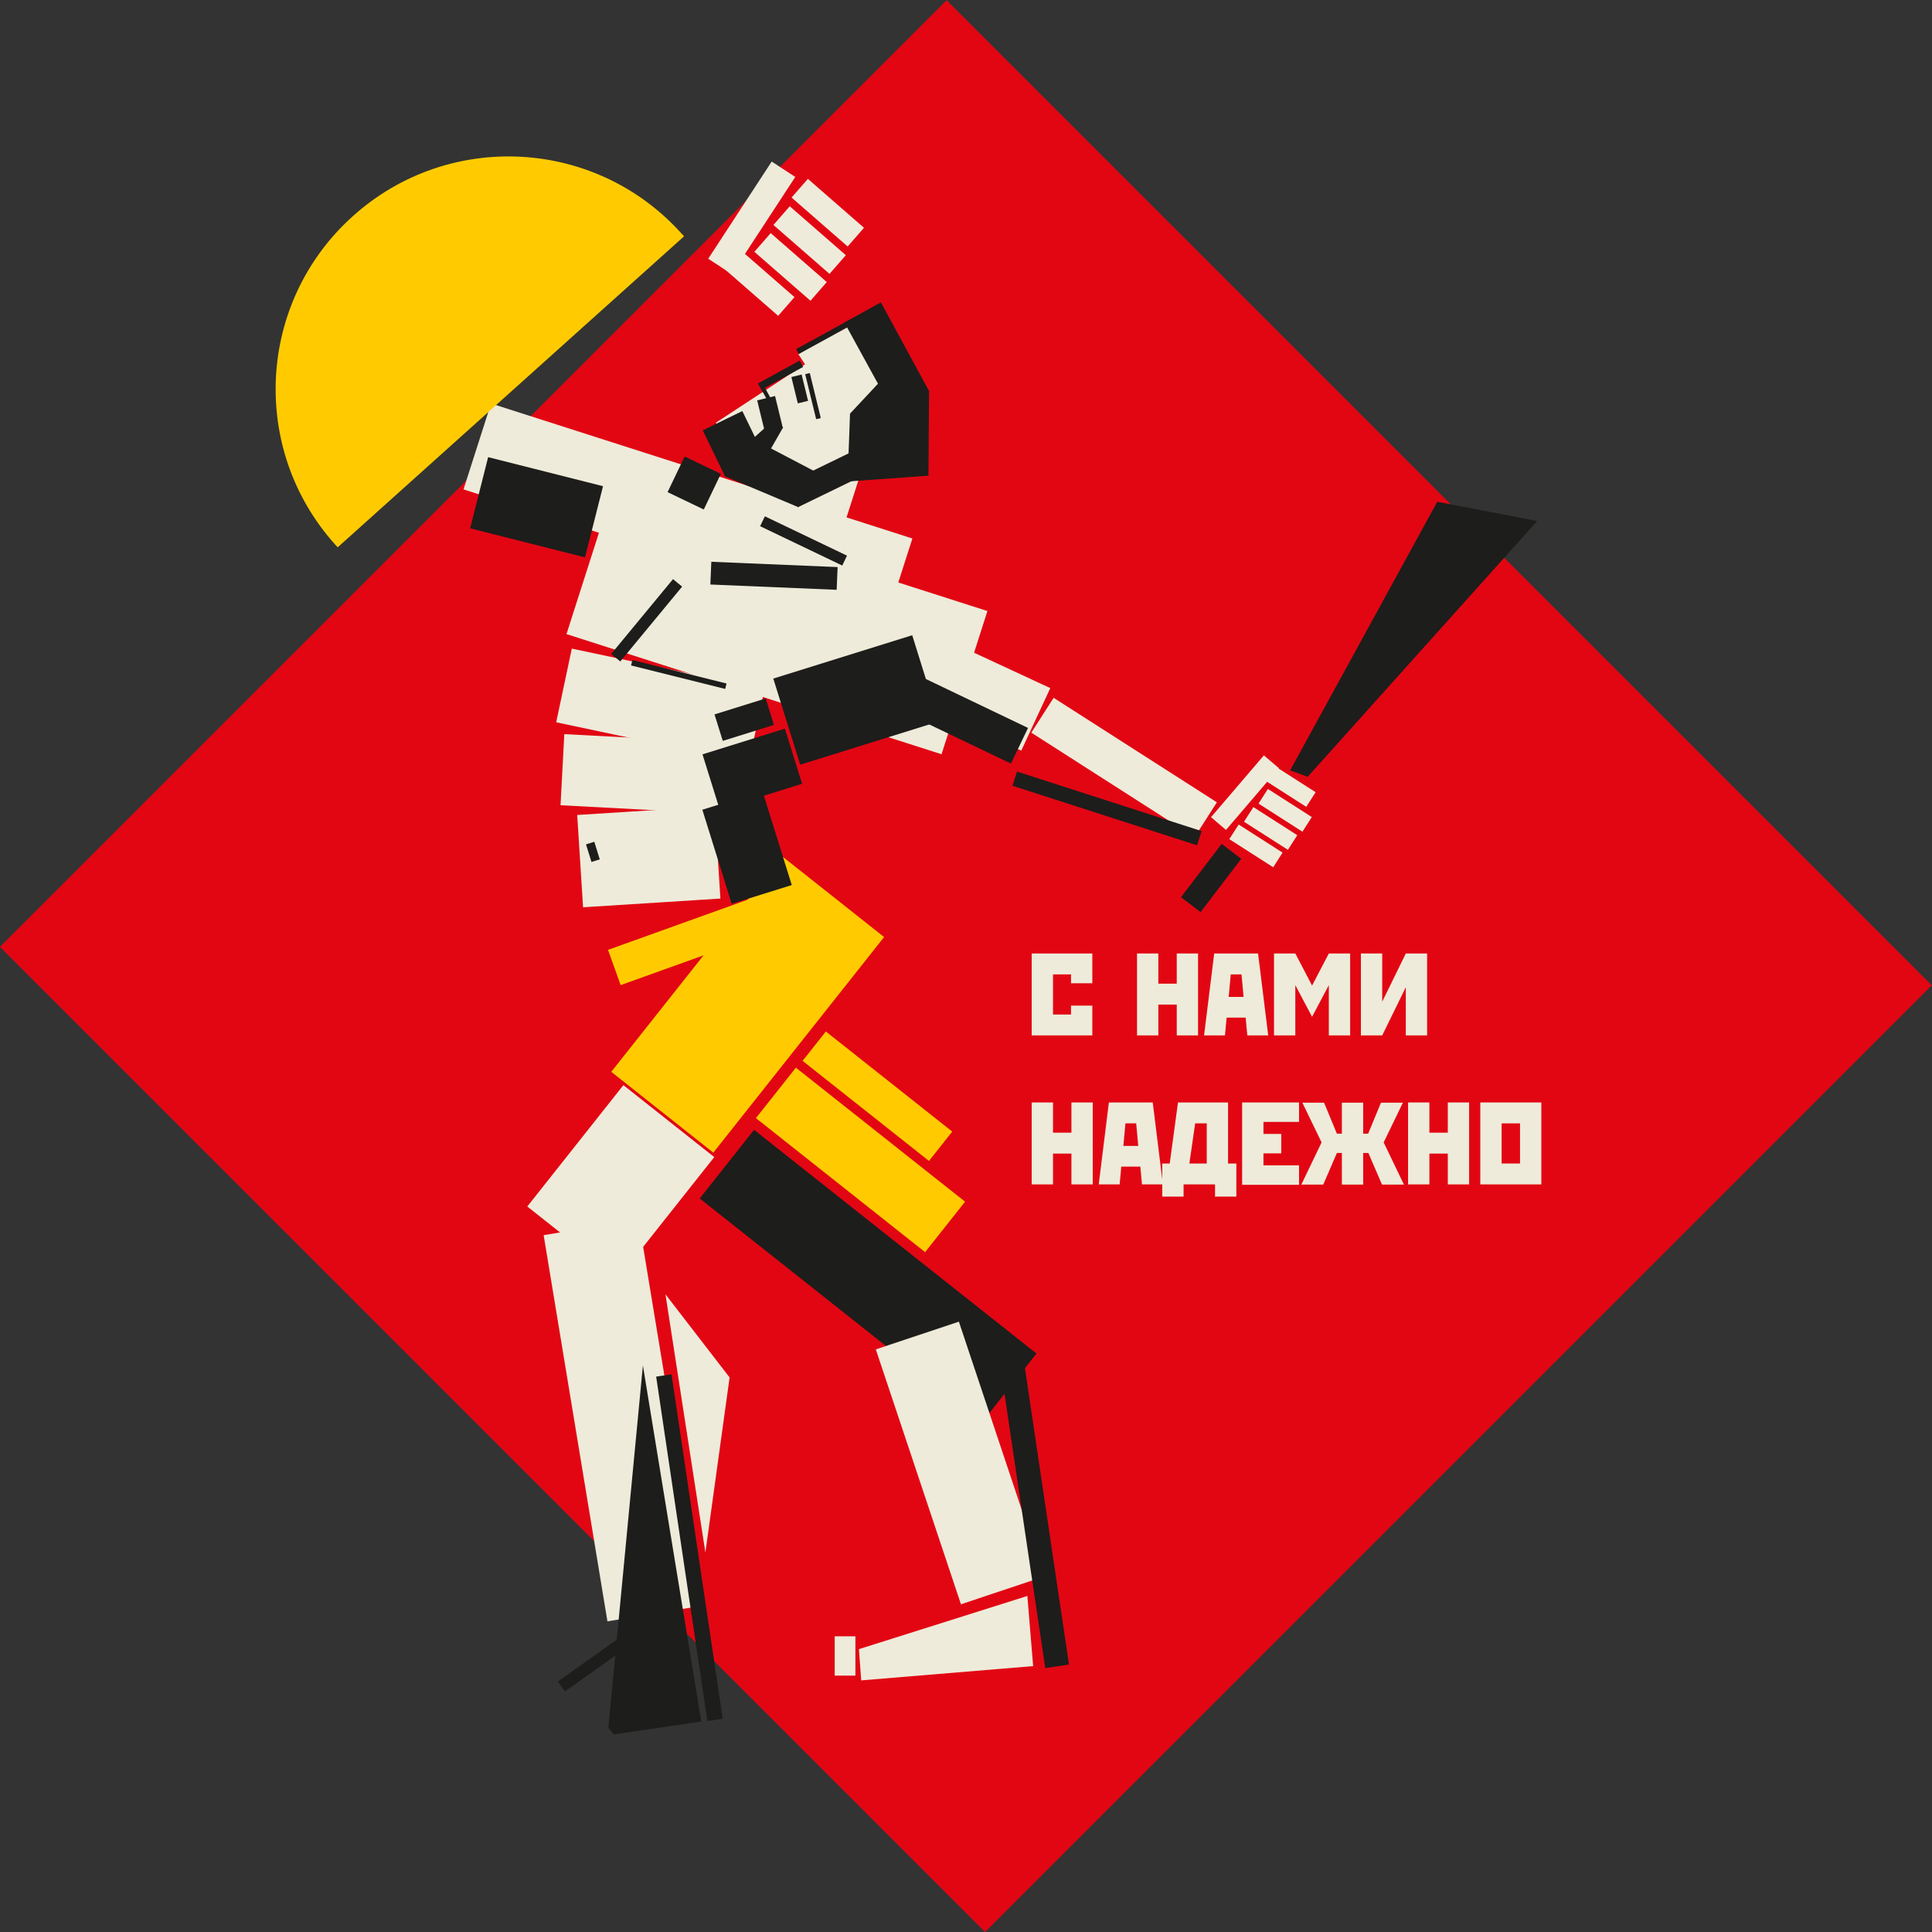 <?xml version="1.0" encoding="utf-8"?> <svg xmlns="http://www.w3.org/2000/svg" xmlns:xlink="http://www.w3.org/1999/xlink" version="1.1" id="_Слой_2" x="0px" y="0px" viewBox="0 0 933.7 933.7" style="enable-background:new 0 0 933.7 933.7;" xml:space="preserve"><rect x="0" y="0" width="933.7" height="933.7" fill="#333333" stroke="none"/> <style type="text/css"> .st0{fill:#E20613;} .st1{fill:#FFCB00;} .st2{fill:#EEEBDA;} .st3{fill:#1D1D1B;} .st4{fill-rule:evenodd;clip-rule:evenodd;fill:#EEEBDA;} .st5{fill-rule:evenodd;clip-rule:evenodd;fill:#1D1D1B;} .st6{fill-rule:evenodd;clip-rule:evenodd;fill:#FFCB00;} </style> <rect x="143.3" y="130.2" transform="matrix(0.707 -0.707 0.707 0.707 -193.38 466.86)" class="st0" width="647.1" height="673.4"></rect> <rect x="294.8" y="454.1" transform="matrix(0.621 -0.784 0.784 0.621 -243.665 467.119)" class="st1" width="132.9" height="62.9"></rect> <rect x="262.5" y="543.2" transform="matrix(0.621 -0.784 0.784 0.621 -334.053 451.546)" class="st2" width="74.8" height="56"></rect> <rect x="400.2" y="508.5" transform="matrix(0.621 -0.784 0.784 0.621 -281.868 538.345)" class="st1" width="31.1" height="104.3"></rect> <rect x="398.3" y="529.7" transform="matrix(0.621 -0.784 0.784 0.621 -324.474 562.516)" class="st3" width="42.3" height="174.1"></rect> <rect x="582.1" y="378.7" transform="matrix(0.65 -0.76 0.76 0.65 -80.909 591.163)" class="st2" width="39.3" height="9.5"></rect> <rect x="619" y="367" transform="matrix(0.539 -0.842 0.842 0.539 -32.586 699.735)" class="st2" width="8.4" height="25.2"></rect> <rect x="617.1" y="379" transform="matrix(0.539 -0.842 0.842 0.539 -43.512 703.677)" class="st2" width="8.4" height="25.2"></rect> <rect x="610.1" y="387.7" transform="matrix(0.539 -0.842 0.842 0.539 -54.082 701.862)" class="st2" width="8.4" height="25.2"></rect> <rect x="533.4" y="324" transform="matrix(0.539 -0.842 0.842 0.539 -61.89 628.565)" class="st2" width="20" height="93.7"></rect> <rect x="434.8" y="270.5" transform="matrix(0.421 -0.907 0.907 0.421 -33.056 597.643)" class="st2" width="33.3" height="108.3"></rect> <rect x="339.3" y="205.6" transform="matrix(0.305 -0.952 0.952 0.305 -25.449 566.749)" class="st2" width="72.7" height="190.4"></rect> <rect x="301" y="293.3" transform="matrix(0.207 -0.978 0.978 0.207 -80.352 582.727)" class="st2" width="36.4" height="95.2"></rect> <rect x="295.7" y="333.1" transform="matrix(5.303314e-02 -0.999 0.999 5.303314e-02 -77.552 666.892)" class="st2" width="34.4" height="82.6"></rect> <rect x="280.3" y="391.7" transform="matrix(0.998 -6.348725e-02 6.348725e-02 0.998 -25.655 20.744)" class="st2" width="66.5" height="44.7"></rect> <rect x="310.8" y="141.3" transform="matrix(0.305 -0.952 0.952 0.305 -5.306 489.297)" class="st2" width="43.6" height="213.9"></rect> <rect x="348.3" y="207.2" transform="matrix(0.305 -0.952 0.952 0.305 50.265 531.998)" class="st2" width="82.9" height="48.6"></rect> <rect x="352.7" y="177.6" transform="matrix(0.836 -0.548 0.548 0.836 -46.204 249.091)" class="st2" width="82.9" height="48.6"></rect> <rect x="396.6" y="159.6" transform="matrix(0.836 -0.548 0.548 0.836 -33.174 255.086)" class="st2" width="28.2" height="47.1"></rect> <rect x="603" y="396.2" transform="matrix(0.539 -0.842 0.842 0.539 -64.517 699.722)" class="st2" width="8.4" height="25.2"></rect> <g> <rect x="335.3" y="98.5" transform="matrix(0.547 -0.837 0.837 0.547 76.415 351.802)" class="st2" width="56.1" height="13.6"></rect> <rect x="360.7" y="118.2" transform="matrix(0.657 -0.753 0.753 0.657 22.982 322.928)" class="st2" width="12" height="36"></rect> <rect x="376.3" y="110.9" transform="matrix(0.657 -0.753 0.753 0.657 33.842 332.19)" class="st2" width="12" height="36"></rect> <rect x="385.5" y="97.9" transform="matrix(0.657 -0.753 0.753 0.657 46.788 334.677)" class="st2" width="12" height="36"></rect> <rect x="394.3" y="84.7" transform="matrix(0.657 -0.753 0.753 0.657 59.717 336.732)" class="st2" width="12" height="36"></rect> </g> <rect x="442.2" y="642.1" transform="matrix(0.949 -0.317 0.317 0.949 -199.928 182.961)" class="st2" width="42.3" height="129.8"></rect> <rect x="277.5" y="591.8" transform="matrix(0.987 -0.163 0.163 0.987 -107.618 58.052)" class="st2" width="46.5" height="189.1"></rect> <rect x="414.9" y="490.9" transform="matrix(0.621 -0.784 0.784 0.621 -254.635 533.122)" class="st1" width="18.1" height="77.9"></rect> <rect x="294.7" y="445.4" transform="matrix(0.941 -0.338 0.338 0.941 -134.018 139.54)" class="st1" width="77.9" height="18.1"></rect> <rect x="378.4" y="316.5" transform="matrix(0.955 -0.298 0.298 0.955 -81.969 138.449)" class="st3" width="70.3" height="43.6"></rect> <rect x="241.7" y="216.5" transform="matrix(0.245 -0.969 0.969 0.245 -41.796 436.495)" class="st3" width="35.5" height="57.3"></rect> <rect x="289" y="297.1" transform="matrix(0.637 -0.771 0.771 0.637 -117.775 349.607)" class="st3" width="46.9" height="5.7"></rect> <rect x="368.6" y="247.6" transform="matrix(4.187568e-02 -0.999 0.999 4.187568e-02 80.517 640.348)" class="st3" width="11" height="61.1"></rect> <rect x="326.8" y="302.5" transform="matrix(0.242 -0.97 0.97 0.242 -67.536 565.387)" class="st3" width="2.7" height="46.9"></rect> <rect x="385.8" y="239.6" transform="matrix(0.432 -0.902 0.902 0.432 -15.426 498.791)" class="st3" width="5.3" height="44"></rect> <rect x="326" y="223.9" transform="matrix(0.432 -0.902 0.902 0.432 -20.167 435.172)" class="st3" width="19.1" height="19.4"></rect> <rect x="457.3" y="319.5" transform="matrix(0.432 -0.902 0.902 0.432 -49.034 618.647)" class="st3" width="19.1" height="57.5"></rect> <rect x="531.4" y="344.2" transform="matrix(0.307 -0.952 0.952 0.307 -1.522 779.967)" class="st3" width="7.2" height="93.7"></rect> <rect x="342.5" y="357.7" transform="matrix(0.955 -0.298 0.298 0.955 -94.177 125.023)" class="st3" width="41.7" height="27.9"></rect> <rect x="346.5" y="341.1" transform="matrix(0.955 -0.298 0.298 0.955 -87.245 122.767)" class="st3" width="25.9" height="13.4"></rect> <rect x="284.2" y="407.2" transform="matrix(0.955 -0.298 0.298 0.955 -109.553 103.884)" class="st3" width="4.2" height="8.9"></rect> <polygon class="st4" points="499.3,805.2 496.5,771.3 415.1,797 416.2,812.1 "></polygon> <rect x="345.6" y="385.7" transform="matrix(0.955 -0.298 0.298 0.955 -105.557 125.977)" class="st3" width="30.4" height="47.6"></rect> <rect x="493.4" y="650.1" transform="matrix(0.989 -0.147 0.147 0.989 -101.378 81.052)" class="st3" width="11.6" height="156.4"></rect> <rect x="268.2" y="801.6" transform="matrix(0.815 -0.579 0.579 0.815 -413.101 314.617)" class="st3" width="36.4" height="5.9"></rect> <rect x="329.2" y="664.1" transform="matrix(0.989 -0.147 0.147 0.989 -106.089 56.89)" class="st3" width="7.5" height="168.3"></rect> <polygon class="st5" points="338.9,832 310.7,659.9 294,835.1 296.6,838.2 "></polygon> <g> <polygon class="st5" points="432.3,176.9 410.8,199.9 409.6,232.7 448.7,229.9 "></polygon> <g> <polygon class="st5" points="425.7,146.1 408.1,155.9 438,210.4 449,189 "></polygon> <rect x="381.3" y="225.7" transform="matrix(0.899 -0.437 0.437 0.899 -61.358 197.436)" class="st3" width="33.9" height="12.7"></rect> <polygon class="st5" points="394.3,228.1 359.6,209.9 350.9,230.4 385.8,245.1 "></polygon> <rect x="344.2" y="202.1" transform="matrix(0.899 -0.437 0.437 0.899 -58.145 176.7)" class="st3" width="21.3" height="25.2"></rect> <rect x="367.9" y="192.1" transform="matrix(0.971 -0.237 0.237 0.971 -36.832 94.159)" class="st3" width="8.9" height="15.7"></rect> <rect x="368.8" y="185.8" transform="matrix(0.877 -0.481 0.481 0.877 -45.684 201.136)" class="st3" width="1.9" height="7.8"></rect> <rect x="384.2" y="181.3" transform="matrix(0.971 -0.237 0.237 0.971 -33.564 97.228)" class="st3" width="5.1" height="13.1"></rect> <rect x="392" y="180.1" transform="matrix(0.971 -0.237 0.237 0.971 -34.188 98.86)" class="st3" width="2.3" height="22.4"></rect> <rect x="365.6" y="179.6" transform="matrix(0.877 -0.481 0.481 0.877 -40.735 203.664)" class="st3" width="23" height="3.5"></rect> <rect x="383.4" y="161" transform="matrix(0.877 -0.481 0.481 0.877 -28.916 211.915)" class="st3" width="31.5" height="2.7"></rect> <polygon class="st5" points="378.5,206.5 370.4,220.6 359.3,216.1 371.2,205.4 "></polygon> <polygon class="st5" points="448.7,229.9 449,189 425.4,200.7 "></polygon> </g> </g> <polygon class="st4" points="321.6,625.5 352.6,665.7 340.9,750.3 "></polygon> <polygon class="st5" points="623.5,372.3 694.6,242.5 742.9,251.8 632,375.4 "></polygon> <rect x="569" y="418.5" transform="matrix(0.607 -0.795 0.795 0.607 -107.34 631.913)" class="st3" width="32.4" height="11.9"></rect> <rect x="403.4" y="790.8" class="st2" width="10" height="19"></rect> <path class="st6" d="M329.4,112.9c0.4,0.4,0.8,0.9,1.2,1.3L163.2,264.5c-0.4-0.4-0.8-0.9-1.2-1.3c-41.5-46.2-37.7-117.3,8.6-158.8 C216.8,62.9,287.9,66.7,329.4,112.9L329.4,112.9z"></path> <g> <path class="st2" d="M498.6,460.8h29.3v14.4h-10.3v-4.3h-8.7v19.4h8.7V486h10.3v14.4h-29.3V460.8z"></path> <path class="st2" d="M549.5,460.8h10.3v14.6h8.9v-14.6H579v39.6h-10.3v-14.9h-8.9v14.9h-10.3v-29.5V460.8z"></path> <path class="st2" d="M586.8,460.8H608l4.9,39.6h-10.1l-0.8-8.6h-9.2l-0.8,8.6h-10.1L586.8,460.8z M593.8,481.8h7.2l-1-10.9h-5.2 L593.8,481.8z"></path> <path class="st2" d="M615.7,460.8H626l8.1,15.5l8.1-15.5h10.3v39.6h-10.3v-24.3l-8.1,15.3l-8.1-15.3v24.3h-10.3v-29.5V460.8z"></path> <path class="st2" d="M679.4,460.8h10.3v39.6h-10.3v-23.3L668,500.4h-10.3v-29.5v-10.1H668v23.3L679.4,460.8z"></path> <path class="st2" d="M498.6,532.8h10.3v14.6h8.9v-14.6h10.3v39.6h-10.3v-14.9h-8.9v14.9h-10.3v-29.5V532.8z"></path> <path class="st2" d="M535.9,532.8h21.2l4.9,39.6h-10.1l-0.8-8.6h-9.2l-0.8,8.6H531L535.9,532.8z M542.9,553.8h7.2l-1-10.9h-5.2 L542.9,553.8z"></path> <path class="st2" d="M569.3,532.8h24.2v29.5h4v16h-10.3v-5.9H572v5.9h-10.3v-16h3.6L569.3,532.8z M574.8,562.3h8.4v-19.4h-5.6 L574.8,562.3z"></path> <path class="st2" d="M600.3,532.8h27.5v9.4h-17.2v5.8h8.6v9.4h-8.6v5.8h17.2v9.4h-27.5v-29.5V532.8z"></path> <path class="st2" d="M658.8,557.2v15.3h-10.3v-15.3h-2.4l-6.6,15.3h-10.6l9.8-20.4l-9.3-19.2h10.5l6.2,15h2.4v-4.9v-10.1h10.3v15 h2.4l6.2-15H678l-9.3,19.2l9.8,20.4h-10.6l-6.6-15.3H658.8z"></path> <path class="st2" d="M680.5,532.8h10.3v14.6h8.9v-14.6h10.3v39.6h-10.3v-14.9h-8.9v14.9h-10.3v-29.5V532.8z"></path> <path class="st2" d="M715.4,532.8h29.5v39.6h-29.5V532.8z M725.7,542.9v19.4h8.9v-19.4H725.7z"></path> </g> </svg> 